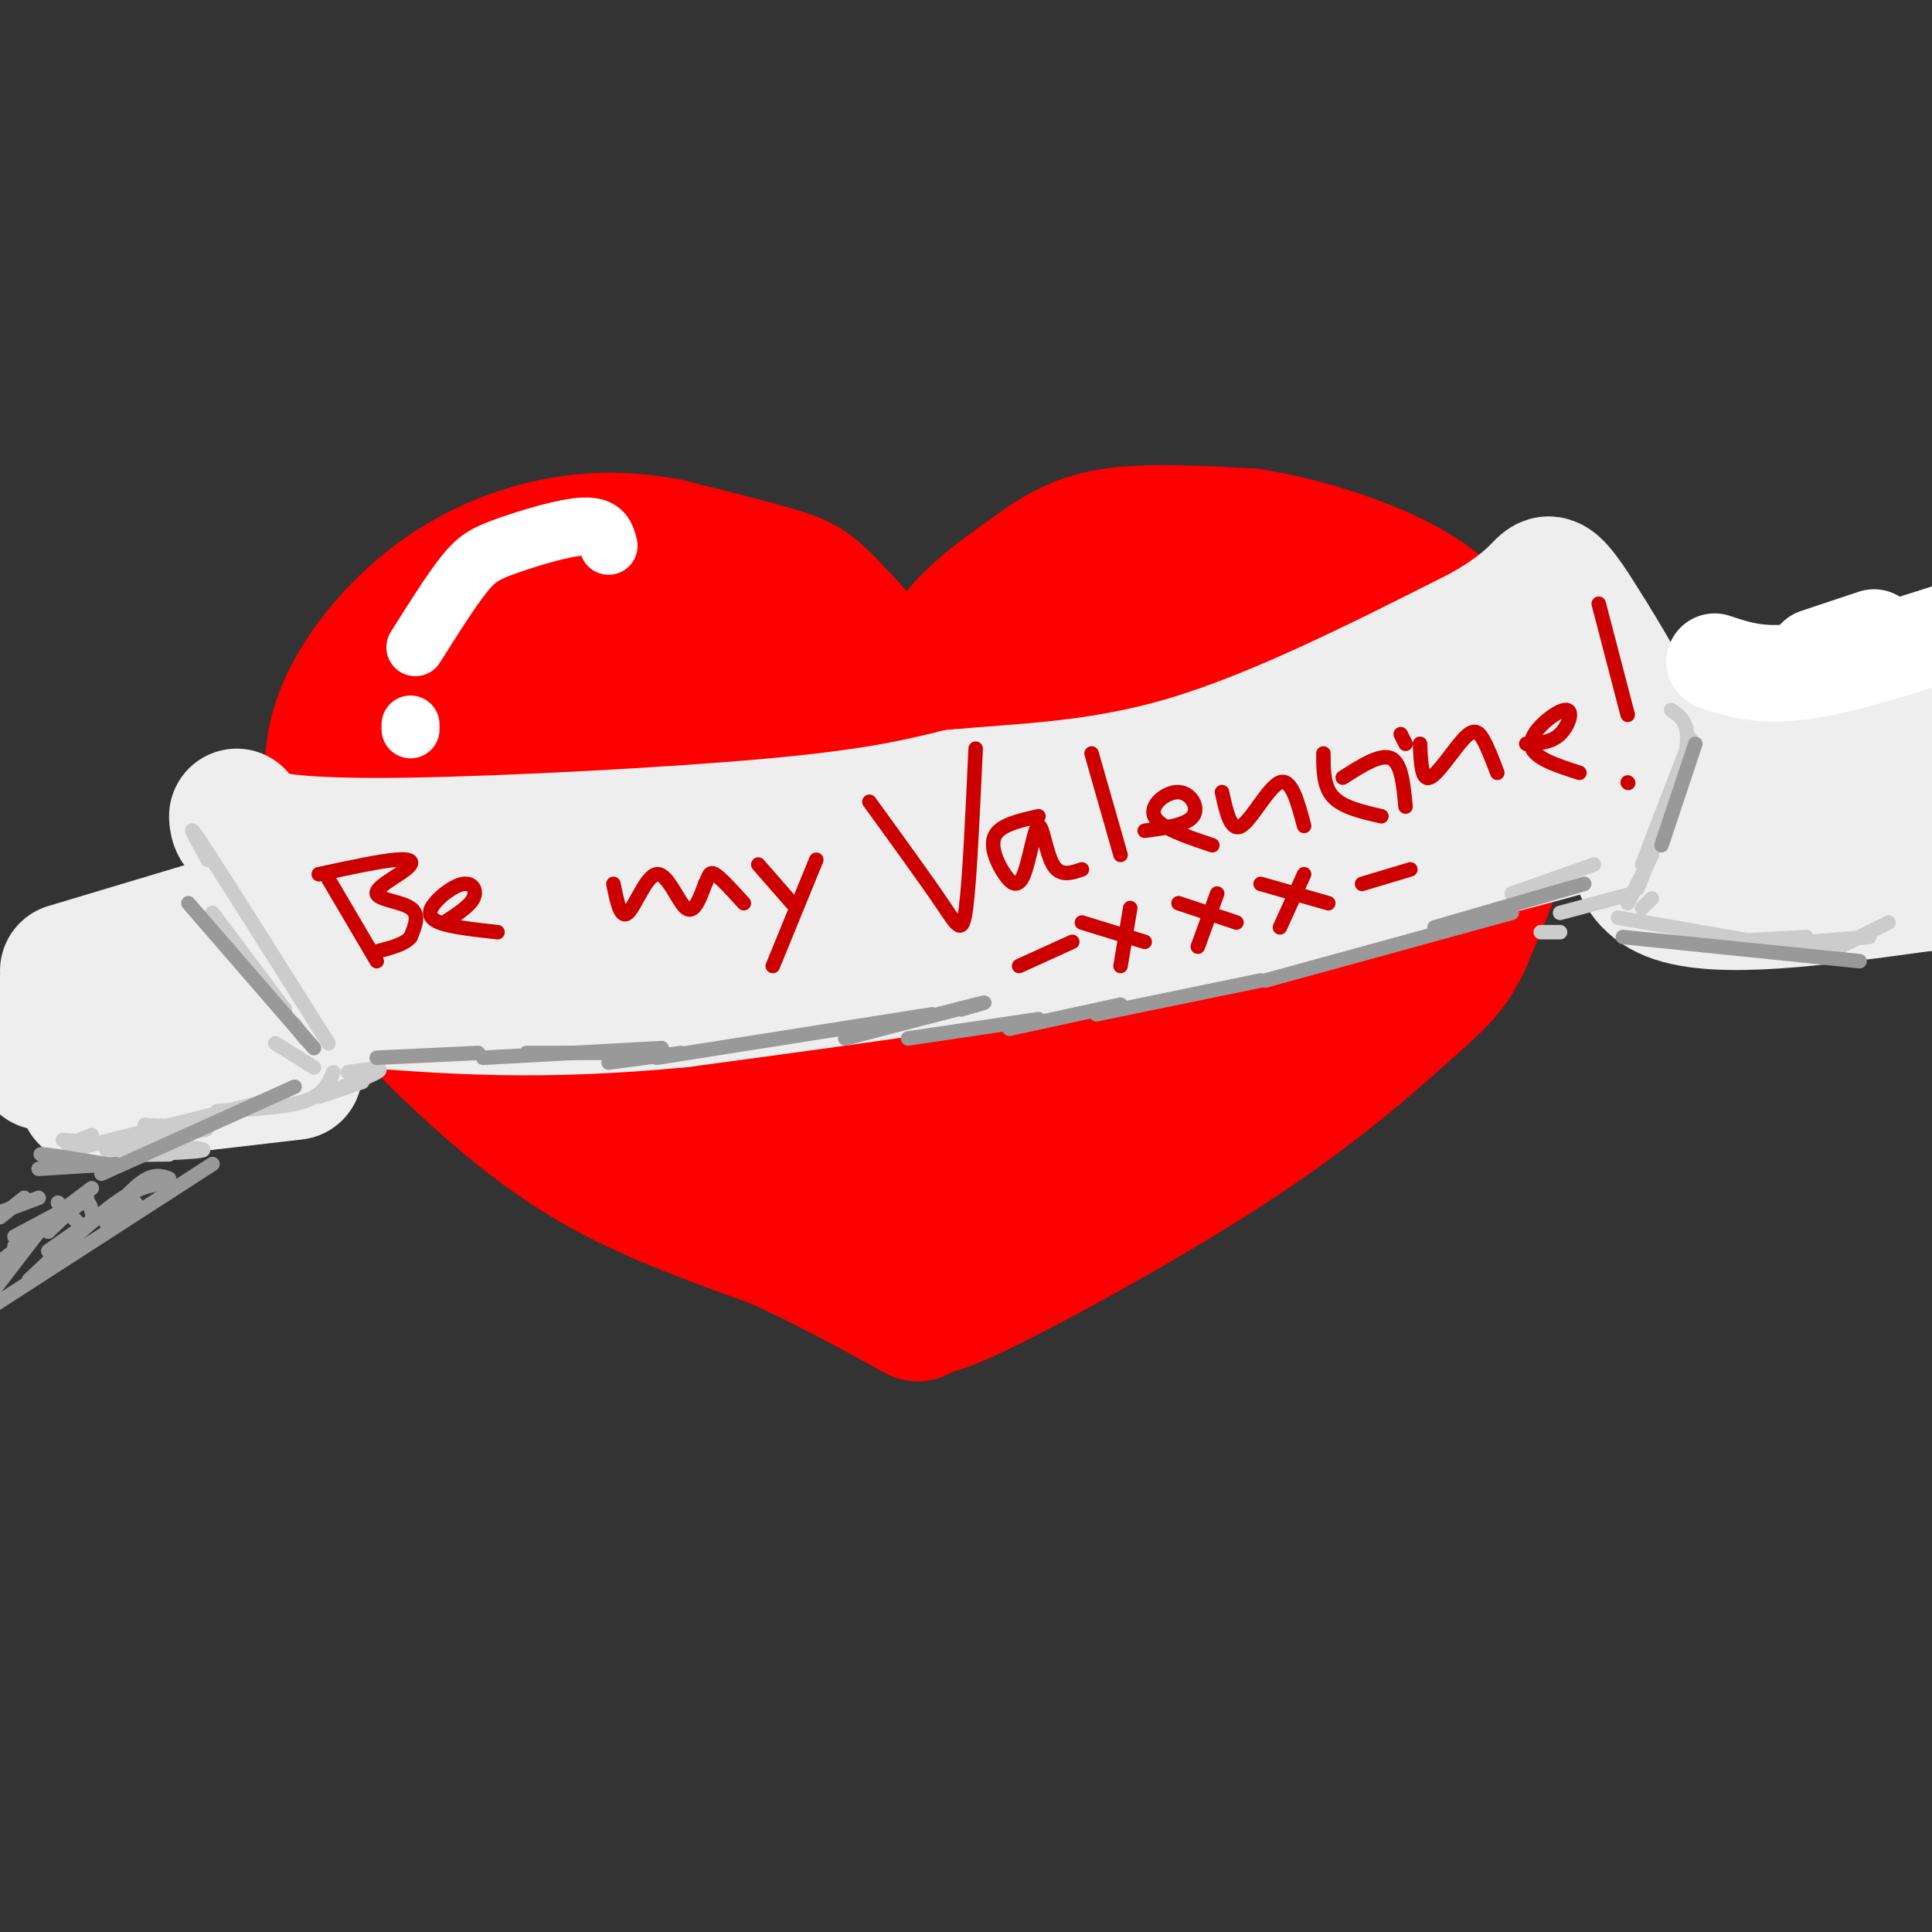 <svg viewBox='0 0 400 400' version='1.1' xmlns='http://www.w3.org/2000/svg' xmlns:xlink='http://www.w3.org/1999/xlink'><rect x="0" y="0" width="400" height="400" fill="#333333" stroke="none"/><g fill='none' stroke='rgb(255,0,0)' stroke-width='28' stroke-linecap='round' stroke-linejoin='round'><path d='M193,147c0.750,-5.107 1.500,-10.214 5,-15c3.500,-4.786 9.750,-9.250 15,-13c5.250,-3.750 9.500,-6.786 17,-8c7.500,-1.214 18.250,-0.607 29,0'/><path d='M259,111c11.139,1.738 24.488,6.085 33,11c8.512,4.915 12.189,10.400 15,15c2.811,4.600 4.757,8.315 6,13c1.243,4.685 1.784,10.338 0,18c-1.784,7.662 -5.892,17.331 -10,27'/><path d='M303,195c-2.944,6.152 -5.305,8.030 -12,14c-6.695,5.970 -17.726,16.030 -36,28c-18.274,11.970 -43.793,25.848 -55,31c-11.207,5.152 -8.104,1.576 -5,-2'/><path d='M189,154c0.661,-2.363 1.321,-4.726 -2,-10c-3.321,-5.274 -10.625,-13.458 -15,-18c-4.375,-4.542 -5.821,-5.440 -11,-7c-5.179,-1.560 -14.089,-3.780 -23,-6'/><path d='M138,113c-7.501,-1.330 -14.753,-1.656 -23,0c-8.247,1.656 -17.490,5.292 -26,12c-8.510,6.708 -16.289,16.488 -19,26c-2.711,9.512 -0.356,18.756 2,28'/><path d='M72,179c1.346,8.600 3.711,16.099 8,23c4.289,6.901 10.501,13.204 18,20c7.499,6.796 16.285,14.085 27,20c10.715,5.915 23.357,10.458 36,15'/><path d='M161,257c10.833,5.000 19.917,10.000 29,15'/><path d='M140,134c-5.211,-0.764 -10.422,-1.529 -18,1c-7.578,2.529 -17.524,8.350 -24,14c-6.476,5.650 -9.481,11.127 -10,15c-0.519,3.873 1.448,6.142 5,7c3.552,0.858 8.688,0.306 14,-4c5.312,-4.306 10.801,-12.367 13,-18c2.199,-5.633 1.108,-8.837 -3,-9c-4.108,-0.163 -11.235,2.714 -16,5c-4.765,2.286 -7.170,3.980 -10,8c-2.830,4.020 -6.087,10.368 -5,15c1.087,4.632 6.516,7.550 14,8c7.484,0.450 17.022,-1.567 23,-3c5.978,-1.433 8.396,-2.281 13,-6c4.604,-3.719 11.393,-10.309 14,-14c2.607,-3.691 1.030,-4.483 -1,-5c-2.030,-0.517 -4.515,-0.758 -7,-1'/><path d='M142,147c-5.306,1.778 -15.069,6.724 -21,11c-5.931,4.276 -8.028,7.884 -10,11c-1.972,3.116 -3.818,5.741 -2,9c1.818,3.259 7.299,7.153 10,9c2.701,1.847 2.621,1.648 8,1c5.379,-0.648 16.216,-1.746 23,-7c6.784,-5.254 9.516,-14.666 11,-20c1.484,-5.334 1.722,-6.592 1,-9c-0.722,-2.408 -2.404,-5.967 -4,-8c-1.596,-2.033 -3.106,-2.540 -8,-2c-4.894,0.540 -13.172,2.129 -21,7c-7.828,4.871 -15.205,13.025 -19,18c-3.795,4.975 -4.010,6.770 -3,10c1.010,3.230 3.243,7.896 11,9c7.757,1.104 21.039,-1.352 28,-3c6.961,-1.648 7.602,-2.488 10,-5c2.398,-2.512 6.554,-6.697 9,-11c2.446,-4.303 3.182,-8.724 3,-12c-0.182,-3.276 -1.284,-5.408 -3,-7c-1.716,-1.592 -4.048,-2.643 -9,-2c-4.952,0.643 -12.526,2.981 -18,5c-5.474,2.019 -8.850,3.720 -14,9c-5.150,5.280 -12.075,14.140 -19,23'/><path d='M105,183c-2.940,4.726 -0.791,5.040 2,8c2.791,2.960 6.222,8.567 16,9c9.778,0.433 25.901,-4.308 34,-7c8.099,-2.692 8.175,-3.334 10,-6c1.825,-2.666 5.401,-7.354 7,-11c1.599,-3.646 1.221,-6.248 0,-9c-1.221,-2.752 -3.286,-5.652 -7,-7c-3.714,-1.348 -9.076,-1.143 -14,0c-4.924,1.143 -9.409,3.225 -15,7c-5.591,3.775 -12.289,9.243 -16,14c-3.711,4.757 -4.436,8.805 -5,12c-0.564,3.195 -0.966,5.539 0,8c0.966,2.461 3.300,5.041 6,7c2.700,1.959 5.767,3.299 11,4c5.233,0.701 12.633,0.764 19,-2c6.367,-2.764 11.700,-8.354 14,-13c2.300,-4.646 1.566,-8.348 0,-12c-1.566,-3.652 -3.966,-7.253 -5,-10c-1.034,-2.747 -0.703,-4.639 -7,-4c-6.297,0.639 -19.220,3.809 -26,9c-6.780,5.191 -7.415,12.402 -8,17c-0.585,4.598 -1.119,6.584 4,9c5.119,2.416 15.891,5.262 22,6c6.109,0.738 7.554,-0.631 9,-2'/><path d='M156,210c3.955,-0.918 9.342,-2.215 13,-4c3.658,-1.785 5.586,-4.060 6,-9c0.414,-4.940 -0.685,-12.546 -2,-17c-1.315,-4.454 -2.847,-5.756 -10,-5c-7.153,0.756 -19.926,3.571 -27,6c-7.074,2.429 -8.450,4.473 -11,8c-2.550,3.527 -6.275,8.538 -6,12c0.275,3.462 4.551,5.376 7,6c2.449,0.624 3.070,-0.041 5,-1c1.930,-0.959 5.170,-2.210 5,-6c-0.170,-3.790 -3.748,-10.119 -6,-13c-2.252,-2.881 -3.177,-2.315 -6,-1c-2.823,1.315 -7.542,3.379 -9,7c-1.458,3.621 0.346,8.797 1,12c0.654,3.203 0.157,4.431 7,6c6.843,1.569 21.026,3.479 29,4c7.974,0.521 9.739,-0.347 14,-2c4.261,-1.653 11.018,-4.093 16,-7c4.982,-2.907 8.187,-6.283 13,-13c4.813,-6.717 11.232,-16.776 14,-23c2.768,-6.224 1.884,-8.612 1,-11'/><path d='M210,159c0.772,-3.094 2.203,-5.328 -4,-5c-6.203,0.328 -20.039,3.219 -29,8c-8.961,4.781 -13.049,11.453 -15,15c-1.951,3.547 -1.767,3.969 1,6c2.767,2.031 8.118,5.671 16,6c7.882,0.329 18.297,-2.652 25,-5c6.703,-2.348 9.695,-4.063 13,-9c3.305,-4.937 6.924,-13.097 8,-18c1.076,-4.903 -0.391,-6.549 -3,-8c-2.609,-1.451 -6.361,-2.706 -10,-3c-3.639,-0.294 -7.165,0.372 -12,2c-4.835,1.628 -10.978,4.219 -15,7c-4.022,2.781 -5.923,5.751 -7,8c-1.077,2.249 -1.332,3.776 1,6c2.332,2.224 7.249,5.143 16,6c8.751,0.857 21.336,-0.350 30,-5c8.664,-4.650 13.406,-12.744 15,-18c1.594,-5.256 0.039,-7.676 -1,-10c-1.039,-2.324 -1.563,-4.554 -4,-6c-2.437,-1.446 -6.787,-2.109 -11,-2c-4.213,0.109 -8.288,0.991 -13,3c-4.712,2.009 -10.061,5.145 -13,8c-2.939,2.855 -3.470,5.427 -4,8'/><path d='M194,153c1.030,3.488 5.605,8.207 9,11c3.395,2.793 5.610,3.661 12,3c6.390,-0.661 16.955,-2.850 24,-7c7.045,-4.150 10.570,-10.261 12,-16c1.430,-5.739 0.766,-11.104 -1,-15c-1.766,-3.896 -4.633,-6.322 -9,-7c-4.367,-0.678 -10.232,0.391 -15,2c-4.768,1.609 -8.437,3.757 -12,7c-3.563,3.243 -7.020,7.581 -9,11c-1.980,3.419 -2.482,5.919 0,10c2.482,4.081 7.949,9.741 15,13c7.051,3.259 15.687,4.116 23,2c7.313,-2.116 13.305,-7.204 17,-11c3.695,-3.796 5.094,-6.300 5,-10c-0.094,-3.700 -1.680,-8.596 -5,-10c-3.320,-1.404 -8.374,0.686 -11,4c-2.626,3.314 -2.822,7.854 -1,12c1.822,4.146 5.664,7.899 9,10c3.336,2.101 6.168,2.551 9,3'/><path d='M266,165c2.984,-0.085 5.946,-1.796 8,-3c2.054,-1.204 3.202,-1.899 3,-6c-0.202,-4.101 -1.755,-11.608 -3,-16c-1.245,-4.392 -2.184,-5.670 -8,-5c-5.816,0.670 -16.510,3.286 -22,6c-5.490,2.714 -5.776,5.525 -6,8c-0.224,2.475 -0.384,4.614 0,7c0.384,2.386 1.314,5.018 5,8c3.686,2.982 10.128,6.314 16,7c5.872,0.686 11.173,-1.274 14,-2c2.827,-0.726 3.181,-0.219 4,-5c0.819,-4.781 2.104,-14.852 1,-20c-1.104,-5.148 -4.596,-5.375 -7,-6c-2.404,-0.625 -3.719,-1.649 -9,0c-5.281,1.649 -14.528,5.969 -18,11c-3.472,5.031 -1.168,10.771 1,14c2.168,3.229 4.199,3.946 8,6c3.801,2.054 9.372,5.444 15,2c5.628,-3.444 11.314,-13.722 17,-24'/><path d='M285,147c2.856,-5.902 1.494,-8.656 1,-3c-0.494,5.656 -0.122,19.722 -1,28c-0.878,8.278 -3.006,10.767 -5,13c-1.994,2.233 -3.856,4.209 -5,4c-1.144,-0.209 -1.572,-2.605 -2,-5'/><path d='M285,166c2.596,-1.962 5.193,-3.923 7,-5c1.807,-1.077 2.825,-1.268 2,3c-0.825,4.268 -3.491,12.995 -6,19c-2.509,6.005 -4.860,9.287 -10,14c-5.140,4.713 -13.070,10.856 -21,17'/><path d='M272,188c0.000,0.000 -47.000,40.000 -47,40'/><path d='M243,206c8.181,-10.004 16.361,-20.008 11,-19c-5.361,1.008 -24.265,13.029 -36,22c-11.735,8.971 -16.302,14.892 -16,17c0.302,2.108 5.473,0.402 11,-4c5.527,-4.402 11.410,-11.499 15,-18c3.590,-6.501 4.888,-12.405 7,-17c2.112,-4.595 5.039,-7.881 -5,-1c-10.039,6.881 -33.042,23.928 -43,33c-9.958,9.072 -6.870,10.168 -6,12c0.870,1.832 -0.478,4.398 3,3c3.478,-1.398 11.783,-6.761 16,-10c4.217,-3.239 4.348,-4.354 4,-6c-0.348,-1.646 -1.174,-3.823 -2,-6'/><path d='M202,212c-3.218,-0.137 -10.262,2.522 -13,8c-2.738,5.478 -1.169,13.776 -5,13c-3.831,-0.776 -13.063,-10.625 -20,-15c-6.937,-4.375 -11.581,-3.277 -14,-2c-2.419,1.277 -2.615,2.732 -1,6c1.615,3.268 5.041,8.350 12,12c6.959,3.650 17.450,5.867 22,6c4.550,0.133 3.157,-1.819 2,-3c-1.157,-1.181 -2.079,-1.590 -3,-2'/><path d='M154,222c-4.556,-0.200 -9.111,-0.400 -7,2c2.111,2.400 10.889,7.400 18,10c7.111,2.600 12.556,2.800 18,3'/><path d='M138,221c-4.601,-0.952 -9.202,-1.904 -11,-1c-1.798,0.904 -0.794,3.665 12,7c12.794,3.335 37.378,7.244 44,12c6.622,4.756 -4.717,10.357 2,6c6.717,-4.357 31.491,-18.674 36,-21c4.509,-2.326 -11.245,7.337 -27,17'/><path d='M194,241c-4.345,3.095 -1.708,2.333 -1,3c0.708,0.667 -0.512,2.762 4,0c4.512,-2.762 14.756,-10.381 25,-18'/><path d='M152,177c0.000,0.000 -2.000,2.000 -2,2'/><path d='M92,164c-1.844,8.333 -3.689,16.667 -4,21c-0.311,4.333 0.911,4.667 4,6c3.089,1.333 8.044,3.667 13,6'/><path d='M96,183c-0.978,-1.089 -1.956,-2.178 -3,0c-1.044,2.178 -2.156,7.622 0,12c2.156,4.378 7.578,7.689 13,11'/></g>
<g fill='none' stroke='rgb(238,238,238)' stroke-width='28' stroke-linecap='round' stroke-linejoin='round'><path d='M49,169c0.077,1.381 0.155,2.762 4,4c3.845,1.238 11.458,2.333 32,2c20.542,-0.333 54.012,-2.095 75,-4c20.988,-1.905 29.494,-3.952 38,-6'/><path d='M198,165c13.867,-1.289 29.533,-1.511 48,-7c18.467,-5.489 39.733,-16.244 61,-27'/><path d='M307,131c12.244,-6.911 12.356,-10.689 14,-10c1.644,0.689 4.822,5.844 8,11'/><path d='M329,132c4.133,6.600 10.467,17.600 13,24c2.533,6.400 1.267,8.200 0,10'/><path d='M342,166c-15.333,5.667 -53.667,14.833 -92,24'/><path d='M250,190c-33.500,6.833 -71.250,11.917 -109,17'/><path d='M141,207c-29.167,2.833 -47.583,1.417 -66,0'/><path d='M75,207c-13.067,0.133 -12.733,0.467 -14,-3c-1.267,-3.467 -4.133,-10.733 -7,-18'/><path d='M54,186c3.444,-0.267 15.556,8.067 38,10c22.444,1.933 55.222,-2.533 88,-7'/><path d='M180,189c24.578,-2.156 42.022,-4.044 59,-8c16.978,-3.956 33.489,-9.978 50,-16'/><path d='M289,165c12.798,-5.107 19.792,-9.875 24,-13c4.208,-3.125 5.631,-4.607 6,-6c0.369,-1.393 -0.315,-2.696 -1,-4'/><path d='M318,142c-0.500,-1.000 -1.250,-1.500 -2,-2'/><path d='M54,189c0.000,0.000 -40.000,12.000 -40,12'/><path d='M61,222c0.000,0.000 -43.000,5.000 -43,5'/><path d='M44,213c0.000,0.000 -35.000,7.000 -35,7'/><path d='M39,210c0.000,0.000 -27.000,8.000 -27,8'/><path d='M15,214c0.000,0.000 -15.000,2.000 -15,2'/><path d='M336,148c0.000,0.000 50.000,-4.000 50,-4'/><path d='M345,174c5.917,1.500 11.833,3.000 22,3c10.167,0.000 24.583,-1.500 39,-3'/><path d='M348,164c0.000,0.000 45.000,-4.000 45,-4'/><path d='M340,160c-1.833,10.583 -3.667,21.167 6,25c9.667,3.833 30.833,0.917 52,-2'/><path d='M398,183c10.167,-0.667 9.583,-1.333 9,-2'/><path d='M376,176c0.000,0.000 15.000,-5.000 15,-5'/><path d='M391,158c0.000,0.000 6.000,-4.000 6,-4'/></g>
<g fill='none' stroke='rgb(255,255,255)' stroke-width='20' stroke-linecap='round' stroke-linejoin='round'><path d='M355,137c4.750,1.583 9.500,3.167 18,2c8.500,-1.167 20.750,-5.083 33,-9'/><path d='M376,136c0.000,0.000 12.000,-4.000 12,-4'/></g>
<g fill='none' stroke='rgb(204,204,204)' stroke-width='3' stroke-linecap='round' stroke-linejoin='round'><path d='M43,178c-2.583,-4.667 -5.167,-9.333 -1,-3c4.167,6.333 15.083,23.667 26,41'/><path d='M44,189c0.000,0.000 15.000,20.000 15,20'/><path d='M61,212c0.000,0.000 2.000,3.000 2,3'/><path d='M346,147c2.083,1.417 4.167,2.833 3,9c-1.167,6.167 -5.583,17.083 -10,28'/><path d='M350,153c0.000,0.000 -10.000,26.000 -10,26'/><path d='M342,177c0.000,0.000 -5.000,10.000 -5,10'/><path d='M342,186c0.000,0.000 -2.000,2.000 -2,2'/><path d='M335,190c0.000,0.000 46.000,8.000 46,8'/><path d='M362,196c0.000,0.000 25.000,-2.000 25,-2'/><path d='M391,191c0.000,0.000 -12.000,6.000 -12,6'/><path d='M383,195c0.000,0.000 -12.000,2.000 -12,2'/><path d='M374,194c0.000,0.000 -18.000,1.000 -18,1'/><path d='M338,185c0.000,0.000 -15.000,4.000 -15,4'/><path d='M330,179c0.000,0.000 -17.000,6.000 -17,6'/><path d='M57,216c0.000,0.000 8.000,5.000 8,5'/><path d='M69,222c-1.000,2.333 -2.000,4.667 -6,6c-4.000,1.333 -11.000,1.667 -18,2'/><path d='M55,228c0.000,0.000 -40.000,10.000 -40,10'/><path d='M19,235c0.000,0.000 -5.000,2.000 -5,2'/><path d='M13,236c0.000,0.000 11.000,1.000 11,1'/><path d='M22,238c0.000,0.000 20.000,0.000 20,0'/><path d='M35,239c-5.710,0.067 -11.419,0.134 -8,0c3.419,-0.134 15.968,-0.469 15,-1c-0.968,-0.531 -15.453,-1.258 -16,-2c-0.547,-0.742 12.844,-1.498 16,-2c3.156,-0.502 -3.922,-0.751 -11,-1'/><path d='M31,233c-1.833,-0.167 -0.917,-0.083 0,0'/><path d='M68,226c0.000,0.000 4.000,-1.000 4,-1'/><path d='M75,224c-5.267,1.822 -10.533,3.644 -9,3c1.533,-0.644 9.867,-3.756 12,-5c2.133,-1.244 -1.933,-0.622 -6,0'/><path d='M323,193c-1.917,0.000 -3.833,0.000 -4,0c-0.167,0.000 1.417,0.000 3,0'/></g>
<g fill='none' stroke='rgb(255,255,255)' stroke-width='12' stroke-linecap='round' stroke-linejoin='round'><path d='M126,113c-0.512,-2.054 -1.024,-4.107 -5,-4c-3.976,0.107 -11.417,2.375 -16,4c-4.583,1.625 -6.310,2.607 -9,6c-2.690,3.393 -6.345,9.196 -10,15'/><path d='M85,150c0.000,0.000 0.000,1.000 0,1'/></g>
<g fill='none' stroke='rgb(204,0,0)' stroke-width='3' stroke-linecap='round' stroke-linejoin='round'><path d='M68,182c0.000,0.000 10.000,17.000 10,17'/><path d='M66,181c6.298,-1.357 12.596,-2.715 16,-3c3.404,-0.285 3.912,0.501 2,2c-1.912,1.499 -6.246,3.711 -6,5c0.246,1.289 5.070,1.654 7,3c1.930,1.346 0.965,3.673 0,6'/><path d='M85,194c-1.167,1.500 -4.083,2.250 -7,3'/><path d='M92,191c2.592,-1.681 5.183,-3.362 6,-5c0.817,-1.638 -0.142,-3.233 -2,-3c-1.858,0.233 -4.616,2.293 -6,4c-1.384,1.707 -1.396,3.059 1,4c2.396,0.941 7.198,1.470 12,2'/><path d='M127,183c0.744,3.679 1.488,7.357 3,6c1.512,-1.357 3.792,-7.750 6,-8c2.208,-0.250 4.345,5.643 6,7c1.655,1.357 2.827,-1.821 4,-5'/><path d='M146,183c0.800,-1.489 0.800,-2.711 2,-2c1.200,0.711 3.600,3.356 6,6'/><path d='M157,179c0.000,0.000 7.000,8.000 7,8'/><path d='M169,178c0.000,0.000 -9.000,22.000 -9,22'/><path d='M180,166c5.822,8.022 11.644,16.044 15,21c3.356,4.956 4.244,6.844 5,1c0.756,-5.844 1.378,-19.422 2,-33'/><path d='M215,169c-3.929,0.882 -7.859,1.765 -9,4c-1.141,2.235 0.506,5.823 2,8c1.494,2.177 2.833,2.944 4,0c1.167,-2.944 2.160,-9.600 3,-10c0.840,-0.400 1.526,5.457 3,8c1.474,2.543 3.737,1.771 6,1'/><path d='M226,156c0.000,0.000 6.000,21.000 6,21'/><path d='M237,172c4.345,-0.589 8.690,-1.179 10,-3c1.310,-1.821 -0.417,-4.875 -3,-5c-2.583,-0.125 -6.024,2.679 -5,5c1.024,2.321 6.512,4.161 12,6'/><path d='M253,164c0.911,4.156 1.822,8.311 4,7c2.178,-1.311 5.622,-8.089 8,-9c2.378,-0.911 3.689,4.044 5,9'/><path d='M274,156c0.000,3.417 0.000,6.833 2,9c2.000,2.167 6.000,3.083 10,4'/><path d='M278,161c3.917,-2.500 7.833,-5.000 10,-4c2.167,1.000 2.583,5.500 3,10'/><path d='M291,154c0.000,0.000 -1.000,-2.000 -1,-2'/><path d='M294,154c0.155,3.821 0.310,7.643 2,7c1.690,-0.643 4.917,-5.750 7,-8c2.083,-2.250 3.024,-1.643 4,0c0.976,1.643 1.988,4.321 3,7'/><path d='M316,154c2.577,-0.107 5.155,-0.214 7,-2c1.845,-1.786 2.958,-5.250 1,-5c-1.958,0.250 -6.988,4.214 -7,7c-0.012,2.786 4.994,4.393 10,6'/><path d='M211,200c0.000,0.000 11.000,-5.000 11,-5'/><path d='M224,191c0.000,0.000 13.000,4.000 13,4'/><path d='M234,188c0.000,0.000 -2.000,12.000 -2,12'/><path d='M244,187c0.000,0.000 12.000,4.000 12,4'/><path d='M252,185c0.000,0.000 -4.000,11.000 -4,11'/><path d='M261,183c0.000,0.000 14.000,4.000 14,4'/><path d='M270,181c0.000,0.000 -5.000,11.000 -5,11'/><path d='M282,183c0.000,0.000 10.000,-3.000 10,-3'/><path d='M331,125c0.000,0.000 6.000,23.000 6,23'/><path d='M337,162c0.000,0.000 0.100,0.100 0.1,0.1'/></g>
<g fill='none' stroke='rgb(153,153,153)' stroke-width='3' stroke-linecap='round' stroke-linejoin='round'><path d='M78,219c0.000,0.000 21.000,-1.000 21,-1'/><path d='M109,218c0.000,0.000 22.000,0.000 22,0'/><path d='M136,219c0.000,0.000 57.000,-9.000 57,-9'/><path d='M175,215c11.500,-3.000 23.000,-6.000 27,-7c4.000,-1.000 0.500,0.000 -3,1'/><path d='M328,183c0.000,0.000 -31.000,9.000 -31,9'/><path d='M313,189c0.000,0.000 -51.000,14.000 -51,14'/><path d='M261,203c0.000,0.000 -34.000,7.000 -34,7'/><path d='M232,208c0.000,0.000 -23.000,5.000 -23,5'/><path d='M215,211c0.000,0.000 -27.000,4.000 -27,4'/><path d='M100,219c0.000,0.000 37.000,-2.000 37,-2'/><path d='M126,220c0.000,0.000 15.000,-2.000 15,-2'/><path d='M336,194c0.000,0.000 49.000,5.000 49,5'/><path d='M351,154c0.000,0.000 -7.000,21.000 -7,21'/><path d='M39,187c0.000,0.000 26.000,30.000 26,30'/><path d='M61,225c0.000,0.000 -40.000,18.000 -40,18'/><path d='M8,242c0.000,0.000 16.000,-1.000 16,-1'/><path d='M12,240c-2.333,-0.583 -4.667,-1.167 -3,-1c1.667,0.167 7.333,1.083 13,2'/><path d='M44,241c0.000,0.000 -48.000,31.000 -48,31'/><path d='M19,246c0.000,0.000 -16.000,12.000 -16,12'/><path d='M16,249c0.000,0.000 -17.000,13.000 -17,13'/><path d='M8,255c0.000,0.000 -10.000,13.000 -10,13'/><path d='M20,252c0.000,0.000 -10.000,7.000 -10,7'/><path d='M19,251c-0.250,-1.333 -0.500,-2.667 -2,-2c-1.500,0.667 -4.250,3.333 -7,6'/><path d='M18,248c0.000,0.000 -15.000,8.000 -15,8'/><path d='M8,248c0.000,0.000 -8.000,3.000 -8,3'/><path d='M5,248c0.000,0.000 -5.000,4.000 -5,4'/><path d='M12,249c0.000,0.000 4.000,4.000 4,4'/><path d='M35,244c-1.622,-0.556 -3.244,-1.111 -6,1c-2.756,2.111 -6.644,6.889 -7,8c-0.356,1.111 2.822,-1.444 6,-4'/><path d='M34,245c-2.667,0.333 -5.333,0.667 -10,4c-4.667,3.333 -11.333,9.667 -18,16'/></g>
</svg>